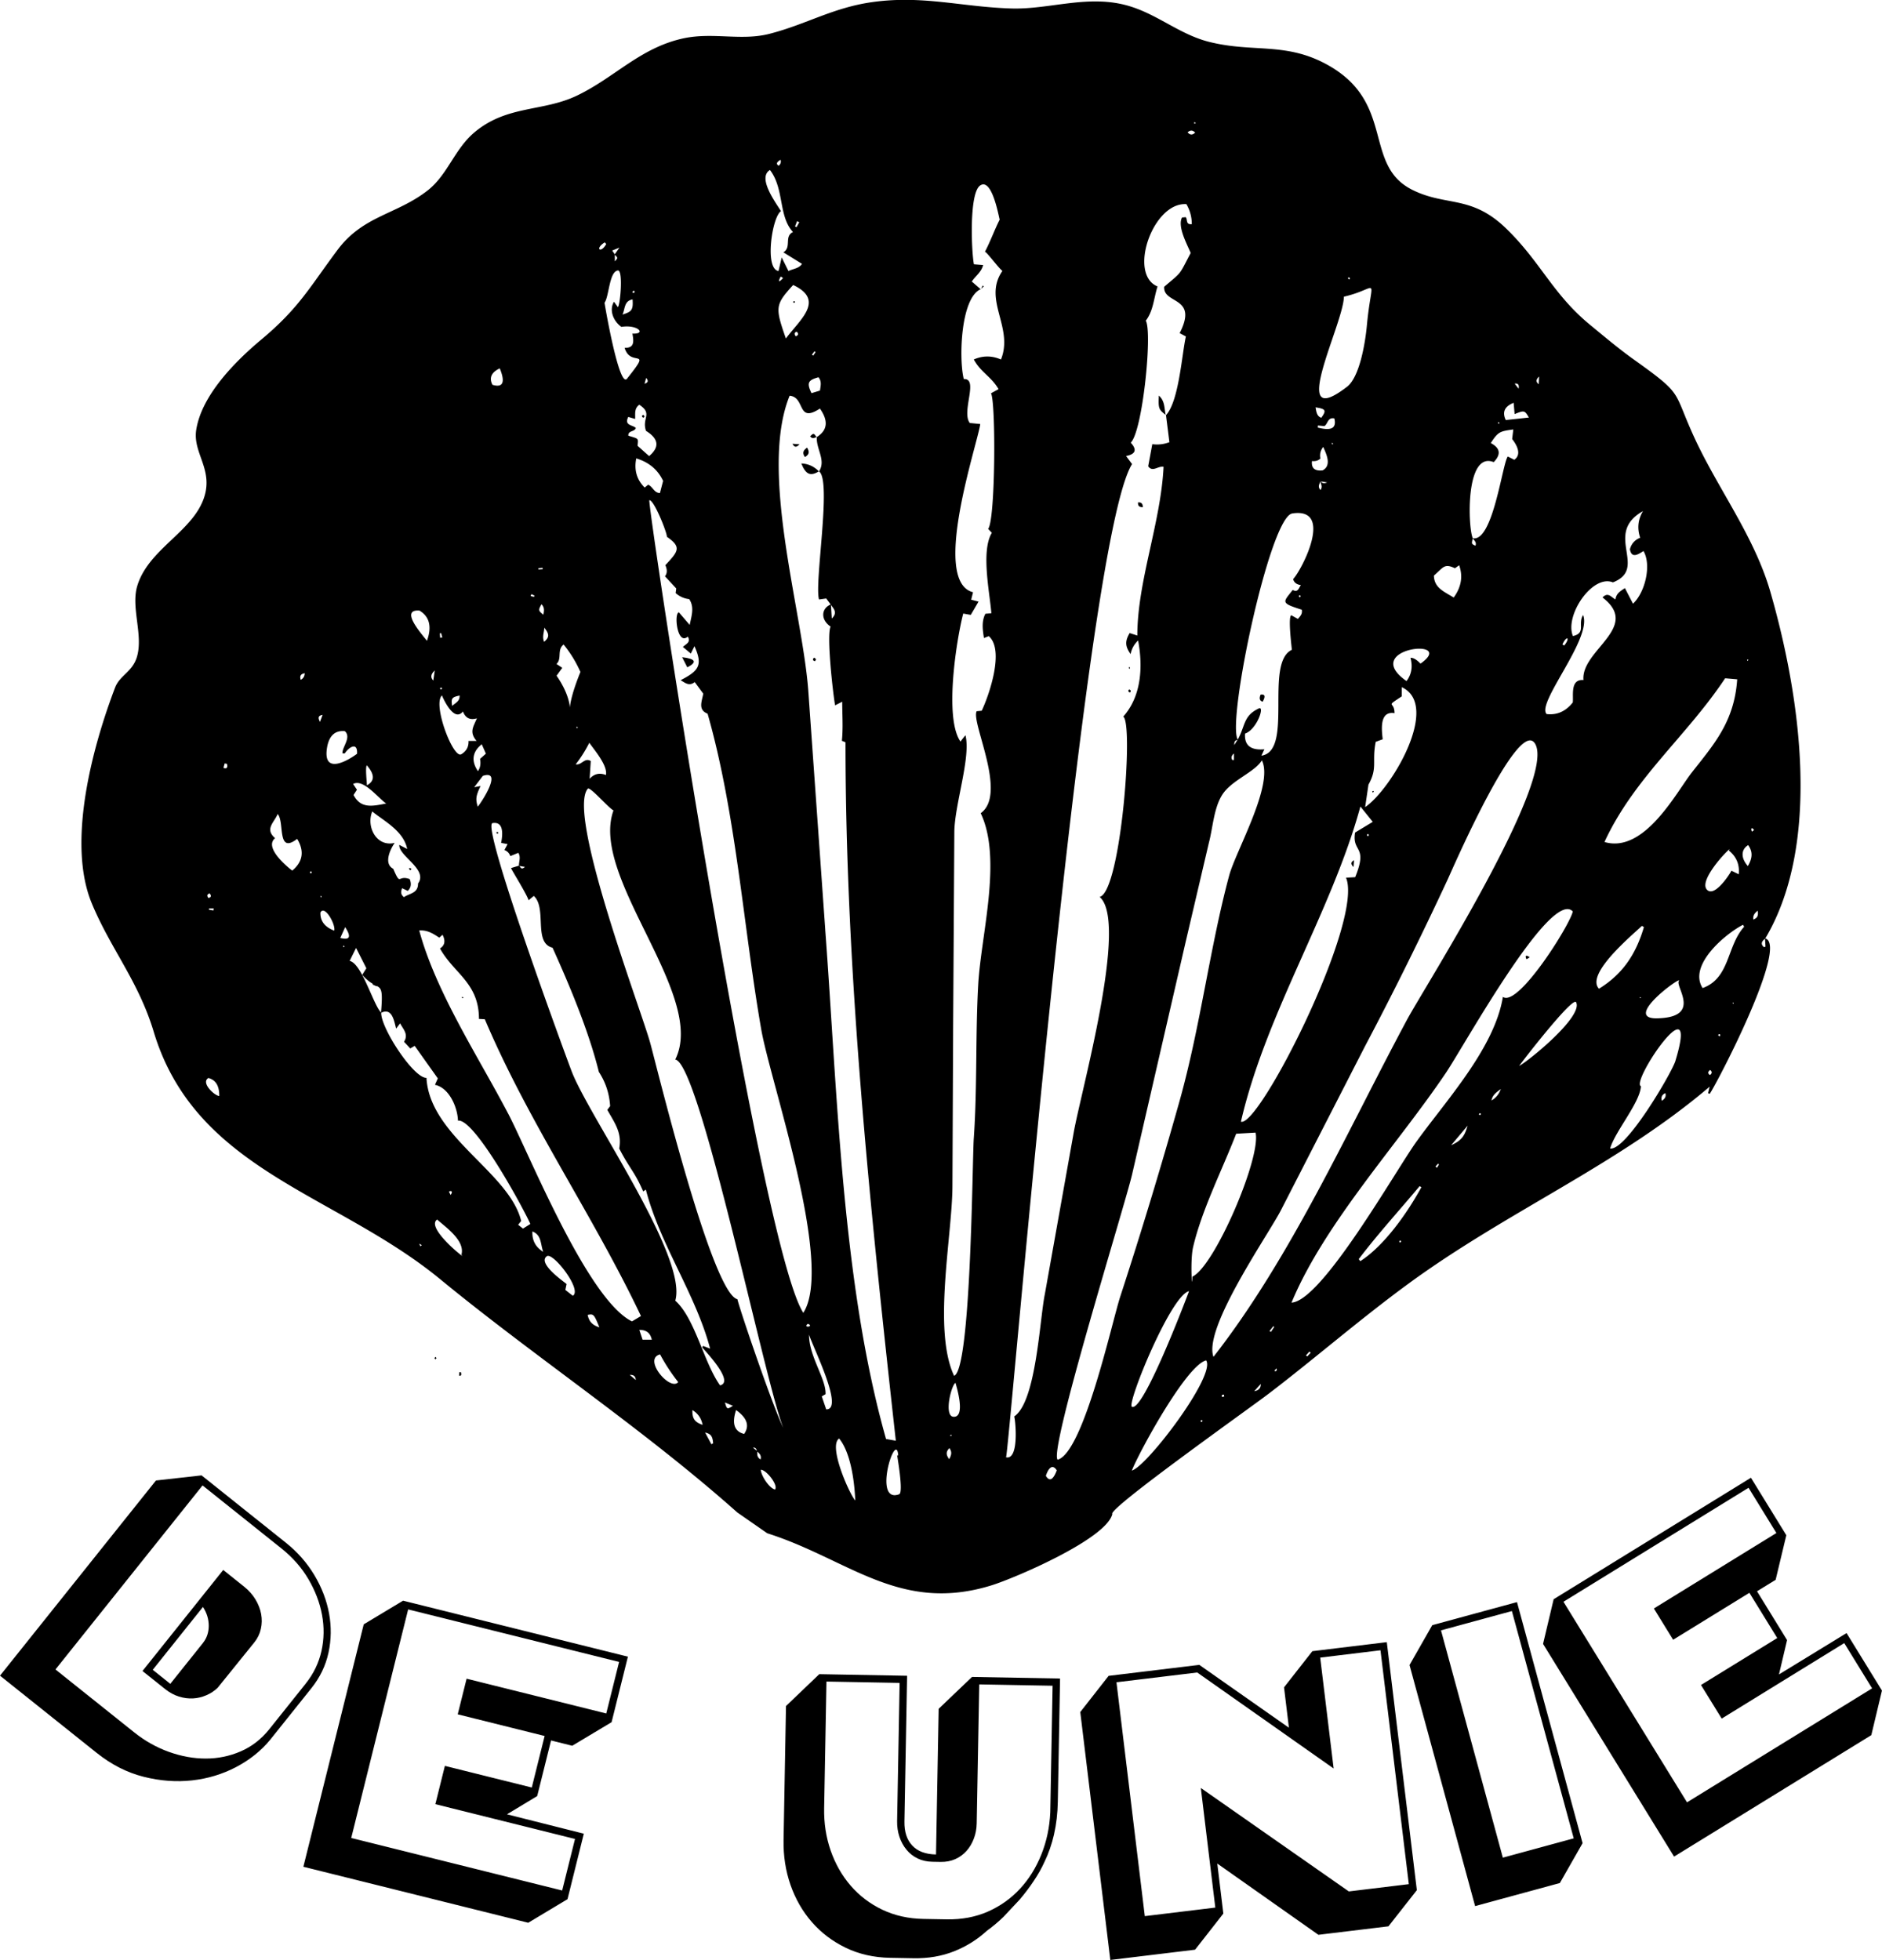 <svg xmlns="http://www.w3.org/2000/svg" viewBox="0 0 504.17 525.15" xmlns:v="https://vecta.io/nano"><path d="M205.54 410.81c21.76 6.9 35.46 21.61 60.15 13.93 6.01-1.87 30.63-12.33 32.3-19.09-1.5-1.21 36.88-28.41 41.99-32.32 12.24-9.35 24.27-19.82 37.3-29.37 26.52-19.43 56.11-31.84 80.72-52.81l-.42 1.75.44.17c2.57-3.93 21.11-39.88 14.88-41.63 15.18-25.54 9.36-65.14 1.35-92.91-4.28-14.81-13.99-27.51-20.29-41.16-6.01-13.02-2.63-11.29-16.44-21.16-3.86-2.76-7.98-6.23-11.66-9.26-9.93-8.2-13.13-16.75-22.36-25.71-9.32-9.04-15.97-5.87-25.01-10.3-13.37-6.55-4.71-22.93-22.16-33.16-11.49-6.73-20.32-3.53-32.37-6.55-7.86-1.96-13.7-7.27-21.42-9.59-10.87-3.28-21.29.96-31.68.63-13.27-.41-23.67-3.61-37.22-1.7-10.5 1.48-17.63 5.95-27.49 8.49-7.57 1.95-15.1-.47-22.98 1.2-11.61 2.47-18.37 10.45-28.64 15.37-9.12 4.37-18.72 2.5-27.44 9.84-5.35 4.51-7.18 11.39-12.54 15.57-8.33 6.49-17.23 6.68-24.13 15.92-7.56 10.13-10.32 15.58-20.43 24.03-6.82 5.71-15.98 14.82-17.43 24.22-.97 6.34 4.92 10.77 1.89 18.71-3.35 8.78-14.74 13.38-17.67 23.03-1.78 5.85 1.68 13.24-.12 19.12-1.21 3.96-4.6 4.9-5.84 8.17-6.05 15.89-12.99 41.54-6.22 57.83 5.08 12.23 12.48 20.77 16.58 34.38 11.24 37.28 48.72 43.26 76.74 66.29 25.35 20.84 54.42 40.08 79.6 62.5M56.13 239.37c.56.62.47 1.03-.28 1.23-.49-.57-.39-.98.28-1.23zm1.11 4.02c-.03.18-.05.37-.08.55l-1.19-.21c0-.11.02-.23.03-.34h1.25zm-1.41 45.44c1.97.52 2.94 2.12 2.91 4.82-1.3-.08-5.02-3.57-2.91-4.82zm4.03-83.09l.33-1.19c.2.04.41.07.61.11.25 1.04-.07 1.4-.94 1.08zm162.97-40.02l-.23-3.65c.75 1.06 1.85 2.08.23 3.65zm-4.66-71.59l.32.23-.65.92-.34-.25.68-.9zm1.09 6.94c.92 1.14.58 2.27.4 3.58l-2.27.69c-1.3-2.73-.97-3.48 1.87-4.26zm-8.73-10.37c-2.92-8.37-2.88-9.05 1.95-14.34 8.68 4.1 1.74 9.32-1.95 14.34zm2.65-.59c-.47-.6-.4-1.01.23-1.24.58.52.5.94-.23 1.24zm-4.03-16.02l.63.42c-1.14 1.24-1.45 1.13-.63-.42zm4.38-14.81c.2.08.39.17.59.25l-.73 1.33c-.14-.06-.27-.12-.41-.19l.54-1.39zm-4.41-16.46c.17.61 0 1.14-.52 1.59-.75-.46-.58-.99.52-1.59zm-2.86 2.72c3.88 5.02 2.24 12.46 6.18 16.62-2.46 1.2-.3 4.07-2.58 5.45l4.99 3.09c-.84 1.26-2.36 1.3-3.63 1.92l-1.81-3.65-.85 3.64c-3.83-.53-1.7-14.6.66-16.03-1.53-2.47-6.38-8.99-2.95-11.04zm-25.38 238.34c6.6.81 24.09 86.77 28.97 98.72-3.02-6.24-11.69-31.77-12.31-34.5-6.89-1.63-21.71-62.8-23.4-68.83-2.52-9.02-22.4-61.34-16.67-67.96.57-.65 5.72 5.35 6.88 5.82-6.53 17.94 25.15 49.58 16.54 66.75zm-8.18-153.25c-2.12-2.1-2.87-4.7-2.25-7.81 3.4 1.03 5.79 3.04 7.19 6.03l-.85 3.25c-1.56-.02-1.92-1.72-3.15-2.23l-.94.76zm.4-29.37c.7.83.48 1.26-.44 1.55l.44-1.55zm-.04 14.19c3.41 2.1 3.69 4.35.83 6.75l-3.09-2.75c.17-2.1.43-1.82-2.47-2.71-.12-1.42 1.62-.97 2.01-2.05-.72-.86-3.25-.6-2.03-2.98l1.84.54c.06-1.36-.29-2.78 1.11-3.81 3.73 2.48.59 3.54 1.8 7.02zm-3.3-37.59c.34.21.34.42-.01.63a8.03 8.03 0 0 0-.39-.21c.14-.14.27-.28.41-.41zm-.3 2.36c.19 2.75-.17 3.31-2.72 4.06.76-1.42.36-3.64 2.72-4.06zm-3 7.36c4.48-.7 6.78 2 2.96 1.8.35 2.06.62 3.87-2.09 3.83 1.65 5.48 7.66-.54.64 8.26-2.05 2.57-5.72-18.36-6.02-20.36 1.22-1.63 1.25-8.36 3.57-8.64 1.47-.18.64 9.38 0 9.81l-1.03-1.43c-1.31 2.05-.35 5.07 1.97 6.73zm-1.76-17.56v-1.76c.86.85.85.87 0 1.76zm1.24-3.68l-1.25 1.8-.68-1.01 1.93-.79zm-3.94-1.4l.4.45c-1.46 2.63-3.15 1.26-.4-.45zm.32 142.71c-1.71-.67-3.17-.33-4.37 1.02l.31-4.76c-1.67-1.04-2.44 1.19-4.03.87 1.4-1.8 2.61-3.72 3.64-5.77 1.35 1.96 4.96 6.07 4.45 8.64zm-7.94-12.79c.05-.05.1-.1.14-.16.28.15.31.29.1.43-.08-.09-.16-.19-.24-.28zm-3.4-22.18c1.83 2.24 3.33 4.7 4.51 7.36-2.32 5.7-2.77 8.65-2.83 9.57-.05-.98-.51-4.17-3.56-8.56l1.53-2.12-1.56-1.04c1.54-1.36.07-3.77 1.91-5.2zm-5.22-.71c-.57-1.4 0-2.41.05-3.8 1.4 1.77 1.37 2.58-.05 3.8zm-.21-7.27c-1.36-1.13-1.37-1.21-.49-2.81.84.85.73 1.77.49 2.81zm-.2-12.57c.01.13.03.25.04.38l-1.13.07-.03-.34 1.12-.1zm-2.99 7.06c.27.13.54.25.82.38-.04.12-.08.24-.13.35l-.91-.23c.07-.17.15-.34.22-.5zm-8.48-60.49c.75 1.82 2.03 5.61-1.96 4.4-.95-1.87-.29-3.34 1.96-4.4zm-5.9 117.43c-.61-2.04-.5-2.9.76-5.53l-1.71.33 2.33-3.06c5.6-1.81-.75 7.65-1.38 8.26zm1.08-16.71l1.11 2.51-1.57 1.4q.37 1.95-.56 3.29c-1.85-2.68-1.52-5.22 1.02-7.2zm-5.93-13.06c.03 1.64-1.13 1.93-2 2.79-.33-2.04-.1-2.35 2-2.79zm-4.95-16.72l.31 1.17c-.19.02-.38.05-.58.07l-.09-1.17c.12-.02.24-.05.36-.07zm.28 14.77c-.18.37-.38.39-.62.07.11-.09.21-.19.32-.29l.29.22zm-.06 1.92c.28.7 3.2 7.38 5.62 4.29.67 1.78 1.91 2.39 3.74 1.85-1.07 2.47-2.03 3.71-.1 6.05h-2.15c.08 1.56-.56 2.75-1.92 3.56-2.15 1.38-7.79-13.4-5.19-15.75zm-1.93-6.68l-.39 2.7q-1.21-1.25.39-2.7zm-4.09-16.05c2.69 1.62 3.36 4.32 2 8.1-1.44-1.86-7.41-8.52-2-8.1zm-3.3 63.87l-2.11-1.09c-.2 3.01 7.79 6.56 5.02 10.34.04 2.66-2.34 2.63-3.78 3.66-.89-.71-.86-1.42-.49-2.4l1.52.72q1.29-1.22.52-3.16c-3.34-1.24-2.29 2.11-4.42-2.77-2.68-1.38-.72-5.36.4-6.93-4.89 1.19-7.7-4.36-6.01-8.43 2.92 2.46 8.39 5.15 9.35 10.05zm-14.36-14.48l.91-1.39-1.03-1.54c2.68-1.49 6.56 3.6 8.85 5.24-3.53.64-6.75 1.53-8.74-2.31zm3.54-7.93c2.16 2.44 2.16 4.23.02 5.35.05-.51-.48-4.72-.02-5.35zm-10.56-5.22c.62-2.86 2.18-4.18 4.68-3.94 1.84 1.68-.75 4.24-.64 5.94l.62.03c1.08-1.7 3.49-3.19 3.29.09-2.14 1.62-9.58 6.19-7.95-2.12zm-9.41 33.43c-.35-.26-7.88-6.02-4.59-8.7-2.88-2.47-.2-4.23.68-6.47 1.93 2.07-.3 10.94 5.23 6.66 1.98 3.29 1.54 6.13-1.32 8.51zm2.27-51.12c-.32-1.03-.03-1.56 1.07-1.77q-.05 1.24-1.07 1.77zm2.67 51.87c-.28-.28-.25-.47.12-.58.07.12.13.25.2.38-.1.07-.21.13-.31.2zm3.19-42.48l-.7 1.89c-.58-1.14-.5-1.67.7-1.89zm-.24 48.79c-.06.03-.11.06-.17.1-.23-.2-.22-.33 0-.39.05.1.11.2.16.29zm3.36 9.02c-2.55-.97-3.78-2.59-3.7-4.85 1.13-2.18 4.15 3.26 3.7 4.85zm2.44 4c.11.06.22.11.33.17-.32.39-.46.31-.33-.17zm-.82-2.04l1.31-2.9c1.7 2.61 1.27 3.57-1.31 2.9zm2.51 6.15l1.72-3.48 2.76 5.45-1.11 1.77c1.16 1.31 2.1 1.98 2.86 2.41-.03.06-.06.11-.09.17l1.11.5c.02-.03.03-.07.05-.1 1.28.7 1.58 1.35 1.11 7.11-2.1-2.12-5.16-13.18-8.41-13.83zm18.93 76.45c-.1-.23-.19-.47-.29-.7.23.14.47.27.7.41l-.41.3zm4.52-7.16c1.97 1.86 7.59 5.56 6.49 9.45 2.12 2.03-9.83-7.23-6.49-9.45zm3.15-7.5c.95-.4.95.3.43.91l-.43-.91zm19.83 9.92l-1.29-1.01.81-1.02c-3.13-13.03-24.53-22.64-25.37-38.35-3.41.14-12.22-13.3-12.13-17.43 2.91-1.44 3.45 2.12 4 4.24l1.07-1.42c.8 1.59 2.33 2.92 1.05 4.94l1.67 1.8 1.18-.7 6.2 8.72-.77 1.72c3.81.8 6.05 5.98 6.17 9.61 4.29-.77 17.2 22.82 19.39 27.67l-1.97 1.24zm2.53.78c2.47.95 2.13 3.33 2.89 5.45-2.04-1.25-3.01-3.07-2.89-5.45zm10.83 17.24l-2.01-1.58.33-1.57c-.58-.55-7.94-5.57-5.28-7.46 1.63-1.15 9.57 9.03 6.96 10.6zm3.97 5.11c1.59-.31 1.69-.21 3.14 3.33-2-.59-2.81-1.71-3.14-3.33zm-21.3-53.92c-7.95-15.21-19.3-32.41-23.82-49.07 2.15-.18 3.75.85 5.36 1.92l.89-.77c.83 1.63.6 2.85-.69 3.66 3.66 6.67 10.44 9.19 10.44 18.88l1.57.09c11.78 27.79 28.93 52.36 41.83 79.52l-2.41 1.43c-11.94-5.84-27.55-44.91-33.16-55.66zm32.57 70c1.29-.06 1.54.58 1.64 1.37l-1.64-1.37zm3.44-9.43l-.87-2.62c1.92-.01 2.92.81 3.35 2.62h-2.48zm4.69 3.94c1.4 2.62 3.02 5.09 4.86 7.42-2.15 2.56-9.59-6.22-4.86-7.42zm8.66 14.92c1.49.9 2.4 2.22 2.73 3.95-2.12-.7-2.8-1.69-2.73-3.95zm5.09 9.16l-1.69-3.16c1.58.39 2.01 1.02 2.15 2.9l-.47.26zm2.32-15.78c-4.41-6.17-6.68-17.95-12-22.7 3.44-11.67-23.18-49.43-27.76-61.45-1.76-4.62-24.34-65.96-21.19-66.5 3.3-.56 2.61 3.72 2.3 5.3l1.73.33-.85 1.57c.81.34 1.3.85 1.58 1.64l2.14-.88c.75 1.2.12 2.35.18 3.44l-2.12.64c.04.38 4.13 6.83 4.7 8.63l1.39-1.17c3.61 3.33-.21 12.58 5.02 13.88 4.58 10.14 9.72 22.4 12.41 33.28 1.81 2.76 2.81 5.81 3.02 9.17-.09.11-.35.46-.76 1 2.09 3.67 3.96 6.17 3.2 10.36 2.7 5.28 4.09 6.11 6.41 11.49.04-.03.27-.18.72-.49 3.8 14.77 13.3 27.87 17.22 42.61l-1.89-.72c-.09.12-.17.24-.26.36.24.4 8.88 9.19 4.84 10.2zm-52.27-138.92c-.95.89-1.16.13-1.49-.26l1.49.26zm53.57 143.5l2.15.89c-1.57.99-1.6.98-2.15-.89zm5.15 8.43c-2.63-.66-3.34-2.79-2.16-6.4 2.95 2.1 3.67 4.23 2.16 6.4zm3.41 4.52l-1.04-.84c.76-.09.9.37 1.04.84zm.11.2c.56.52 1.17 1.02.88 2.11-1-.57-.89-1.36-.88-2.11zm4.75 10.17c-1.58-.37-3.73-3.72-3.81-5.3 1.49 0 4.75 4.16 3.81 5.3zM175 142.41s.01-.04.02-.06c-.01 0-.02-.02-.03-.02-.75-5.29-1.12-8.3-1.03-8.31 1.26-.12 4.82 8.91 4.69 9.8 4.1 2.82 2.96 3.96-.41 7.62q.81 1.8-.1 2.97l3.02 3.26-.16 1.23a6.35 6.35 0 0 0 3.63 1.62c1.45 2.19.63 4.44.13 6.91l-2.9-3.37c-1.37.29-.43 8.99 2.39 6.51.91 1.54-.49 1.94-1.31 2.77l2.13 1.77.97-1.98c2.31 5.12 1.15 6.61-3.7 9.11 1.33.82 2.33 1.65 3.77.51l2.29 3.11c-.46 2.32-1.4 4.31 1.16 5.37 7.68 26.98 9.53 56.83 14.37 84.59 2.46 14.14 19.52 63.07 11.27 75.93-10.34-16.04-34.82-171.28-40.2-209.33zm40.99 212.83c.25-.64.6-.67 1.06-.09-.38.37-.74.4-1.06.09zm5.34 22.37l-1.18-3.47a34.29 34.29 0 0 1 1.01-.59c.19-4.1-4.47-10.16-4.43-15.96 1.06 3.41 9.51 20.14 4.6 20.02zm3.47 7.81c3.2 3.93 4.12 11.88 4.32 16.61-1.39-1.38-7.38-14.63-4.32-16.61zm-3.72-136.32l-4.57-64.34c-1.68-21.47-13.19-58.54-4.98-78.73 4.28.36 1.9 7.49 8.12 3.44 2.32 3.29 2.04 5.83-.84 7.63-.16 3.35 2.52 6.2.6 9.2 3.47 2.33-1.32 30.02 0 34.32l1.93-.27 1.19 1.61c-2.52 1.04-2.78 4.06-.02 5.92-1.15 2.25.65 18.03 1.2 21.1l1.91-.97c0 3.57.27 6.88-.09 10.47l.97.39c0 62.13 6.65 125.5 13.48 187.14l-2.62-.46c-11.85-41.81-13.03-93.18-16.29-136.46zm19.79 151.26c-7.25 2.68-.8-17.56-.24-10.43-.09 0-.19 0-.28.01.02.39 1.74 9.97.53 10.41zm227.51-223.61c-.06.12-.11.23-.17.36-.23-.31-.26-.48.17-.36zm-2.59 57.49l-1.95-.95c-.74 1.38-4.67 7.27-6.61 5.03-2.44-2.82 7.65-12.69 5.9-10.44 2.04 1.62 2.93 3.78 2.66 6.35zm-46.76-61.28l-.47-.3c1.13-2.52 2.21-1.83.47.3zm-6.72-72.08l-.09 2.06c-.96-.71-.61-1.39.09-2.06zm-5.49 3.27l-1.05-1.37c1.14-.14 1.18.55 1.05 1.37zm-1.33 3.76l.26 3.04c2.58-1.05 2.69-1.02 3.82.92l-6.19.67c-1.01-2.13-.31-3.67 2.12-4.62zm-3.84 5.5c-.19.17-.3.1-.35-.21.18-.17.3-.1.35.21zm-1.51 10.42c2.03-2.08 1.77-3.79-.78-5.12 1.98-3.06 2.45-3.15 6.04-3.65l-.31 2.57c1.04 1.32 2.75 4.03.58 5.56l-1.75-.88c-1.46 1.88-3.96 22.96-9.37 21.9-1.31-2.74-2.06-23.47 5.61-20.39zm-5.6 20.44c.43.56 1.08 1.06.72 1.95-1.08-.49-1.08-.49-.72-1.95zm-4.78 7.98l1.14-.8c1.05 2.98.56 5.86-1.47 8.65-2.56-1.61-5.22-2.55-5.3-5.87 2.62-2.32 2.81-3.31 5.63-1.98zm-9.23 25.56q-1.51-1.61-2.67-1.56c.63 2.38.28 4.46-1.07 6.23-12.77-8.94 13.86-11.77 3.74-4.67zm-11.99 20.95l1.88-.69c-.36-2.9-.78-7.63 3.15-6.99.04-3.37-2.67-1.43 1.96-4.51v-2.45c10.52 4.89-2.83 27.41-9.82 32.13l.89-6.03c2.53-4.51.87-6.05 1.94-11.46zm-5.53 24.31c-.88 5.48 3.56 3.33.03 11.95l-2.45.14c4.8 11.55-23.35 67.08-28.16 65.37 6.79-29.3 24.2-55.97 32.01-84.44l3.31 4.11-4.75 2.87zm3.5.94c-.37-.1-.41-.29-.12-.55.37.1.41.29.12.55zm-47.1 118.04c0 4.75-.64-4.27.21-7.91 2.33-9.99 7.82-20.74 11.54-30.38l5.19-.3c1.58 6.62-11.03 35.98-16.94 38.6zM353.7 129c.15.69.66 1.36.06 2.29-.84-.87-.27-1.59-.06-2.29zm.03 0l1.79.25c-.98.49-1.37.05-1.79-.25zm3.22-10.35c.06.1.11.2.17.31-.18.17-.3.1-.35-.21.06-.03.12-.06.18-.1zm-3.94-4.1c.01-.18.03-.36.04-.54l1.75.15c.96-.61.84-2.43 2.66-2.05.83 3.38-2.03 3.07-4.46 2.44zm8.3-40.25c.34.11.4.3.18.59-.14-.1-.28-.19-.42-.29l.24-.3zm-1.28 5.19c9.82-2.28 7.44-6.26 6.13 7.84-.37 3.98-1.81 13.61-5.31 16.3-16.25 12.52-.94-16.75-.83-24.14zm-6.08 32.45c-1.19-.46-1.3-1.51-1.52-2.79 2.75.4 2.96.83 1.52 2.79zm-2.48 11.59c.91.11 1.66-.11 2.25-.67-.23-1.16.02-2.19.76-3.11.67 1.56 2.45 4.92-.16 6.28-2.12.23-3.07-.6-2.85-2.5zm-5.29 14.04c11.22-1.71 2.65 15 .24 17.59q.34 1.37 2.08 1.61c-.62.78-.73 2.08-2.2 1.3-2.57 3.33-3.39 3.45 2.43 5.29.23 1.14-.4 1.72-1.04 2.47l-1.76-.98c-.96.31.15 9.03.15 9.25-7.45 3.54.54 27.13-8.17 28.37l.8-1.71c-3.1.27-5.42-.6-5.18-4.2 3.18-1.09 5.36-7.53 3.69-6.74-4.2 1.98-3.58 4.66-5.64 8.33-2.96-4.88 8.59-59.66 14.6-60.57zm1.93 22.44c-.25-.27-.2-.45.15-.53.25.27.2.45-.15.53zm-16.6 38.23l-.86 1.38c-.05-1.16.42-1.28.86-1.38zm-.94 3.64v1.73c-.15 0-.29.02-.44.03-.4-.62-.25-1.21.44-1.75zM320.35 32.99l-.4.16c-.13-.52.07-.49.4-.16zm-.17 2.54c-.75.68-1.32.68-2.04-.06.75-.65 1.32-.64 2.04.06zm-65.91 355.42c-.81-1.11-.95-1.95.07-2.95.76 1.05.53 1.88-.07 2.95zm.44-6.58c.1.07.19.15.28.22-.38.27-.53.22-.28-.22zm.75-4.77c-2.66-.11-.68-8.35.5-9.1.33 1.15 2.79 9.24-.5 9.1zm12.66-283.29c-2.42-1.05-4.83-1.05-7.24 0 1.8 3.4 4.72 4.63 6.62 7.96l-2.02 1.1c1.33 2.33 1.19 34.11-.77 36.33l1 1.05c-2.96 4.86-.59 15.93-.13 21.55l-1.61.15c-1.03 2.02-.76 4.14-.38 6.5l1.29-.5c4.26 3.65.15 15.68-1.89 19.98l-1.35.13c-1.59 2.94 8.35 22.17 1.08 27.32 5.83 12.24.1 32.5-.66 45.84-.78 13.77-.23 27.61-1.2 41.4-.38 5.46-.71 61.98-5.27 63.5-5.76-12.26-.5-37.51-.44-50.8l.19-42.97.32-52.19c.18-7.45 4.45-19.8 2.98-25.66a24.09 24.09 0 0 0-1.33 1.69c-4.41-6.23-1.1-27.28.73-34.3l2.02.36 2.08-3.56-1.97-.51.5-2c-11.38-2.89 1.27-39.96 1.93-45.07l-2.8-.28c-2.34-3 2.49-11.99-1.61-11.77-1.33-5.11-.93-21.62 4.51-24.08l-2.36-2.05c1.02-1.54 2.56-2.5 3.03-4.42l-2.47-.2c-.63-3.18-1.35-19.01 1.66-21.1 3.09-2.14 4.87 7.66 5.24 9.14-1.43 2.83-2.46 5.79-3.95 8.6.51.07 3.72 4.46 4.69 5.13-5.36 7.7 3.08 15.06-.39 23.74zm3.58 283.19c.36 1.16 1.36 11.77-2.2 10.95.73.17 20.58-245.21 33.77-266.11l-1.61-2.16c2.57-.49 2.99-1.69 1.25-3.58 3.16-2.92 5.86-29.5 4.04-32.68 2.06-2.71 2.12-6.02 3.15-9.17-7.99-3.25-1.25-22.67 7.73-22.05.97 1.69 1.45 3.48 1.44 5.37-1.73.14-1.05-1.25-1.64-1.89l-.98.1c-1.3 2.46 1.45 7.32 2.32 9.5-3.26 6.25-2.31 4.96-7.09 9.05-.34 4.78 9.25 2.45 4.14 12.43l1.67.89c-1.07 4.62-1.85 17.35-5.33 21.08l.91 7.25c-1.48.56-3.01.74-4.58.53l-1.1 5.92c1.18 1.7 2.64-.16 4.12.15-.75 15.05-7.03 30.67-7.03 45.2l-2.06-.66c-1.28 2.19-1.22 3.54.26 5.64.27-1.42.94-2.64 2.01-3.65 1.31 6.96.92 14.89-3.98 20.39 2.84 1.85-.67 46.99-6.33 48.32 7.85 6.67-5.11 52.47-6.98 63.33l-7.7 43.11c-1.4 6.87-2.31 28.79-8.19 32.74zm8.48 15.93c.56-1.81 1.67-3.42 2.92-1.48-.97 2.58-1.95 3.08-2.92 1.48zm3.16-4.33c-2.54-2.19 18.17-68.69 19.94-76.45l14.32-62.17 6.26-26.72c1.06-4.02 1.3-9.26 3.58-12.83 2.5-3.92 8.64-5.98 10.6-9.21 3.27 6.51-7.01 24.37-8.74 30.81-5.2 19.28-7.72 40.63-13.39 60.76-4.94 17.55-10.22 34.97-15.85 52.24-2.11 6.49-9.79 41.63-16.72 43.57zm35.19-45.15c-1.17 3.14-12.42 32.64-15.32 30.95-1.38-.81 10.46-29.94 15.32-30.95zm3.1 34.9c.04-.37.21-.45.51-.25-.04.37-.21.46-.51.25zm-18.43 13.17c2.08-5.21 14.66-28.26 19.91-29.53 2.74 3.93-15.81 28.4-19.91 29.53zm24.16-19.76c-.17-.42 0-.61.53-.58.02.14.03.28.06.5l-.59.08zm8.64-1.52l1.75-1.94q.05 1.66-1.75 1.94zm-10.92-9.2c-2.83-7.67 14.67-32.69 18.06-39.27l22.45-43.79c7.79-14.74 15.21-29.76 22.24-44.87 1.21-2.61 18.84-43.4 23.35-36.43 6.07 9.39-29.85 65.83-34.2 73.94-15.9 29.61-31.09 63.77-51.9 90.42zm15.39-6.67l-.38-.24 1.02-1.29c.08.06.17.12.25.18l-.89 1.34zm1.17 10.55c-.08-.06-.16-.12-.24-.17l.56-.6c.18.4.07.66-.32.77zm8.56-3.98c-.11-.1-.22-.19-.34-.29l.91-1.02.35.3-.92 1.02zm24.83-30.51c-.27-.28-.22-.47.16-.57l.18.36-.34.21zm-10.62 4.98l-.42-.55c5.14-6.77 10.88-13.05 16.32-19.56l.46.3c-3.74 6.84-9.86 15.61-16.36 19.81zm20.53-25.02c-.13-.11-.25-.23-.38-.34l.65-.76c.09.07.19.13.28.2l-.55.91zm3.8-6.04l4.42-5.25c-.83 2.88-1.7 4-4.42 5.25zm7.47-8.21c.04-.37.21-.46.5-.25-.04.37-.21.46-.5.25zm3.34-3.8c.27-1.5 1.42-2.25 2.51-3.05-.49 1.31-1.27 2.38-2.51 3.05zm3.06-27.74c-2.25 13.8-15.4 27.95-23.24 38.9-5.61 7.85-25.25 42.6-33.39 43.02 8.84-21.26 28.46-42.38 41.43-61.67 4.86-7.23 28.09-49.4 33.93-43.14-.78 3.65-14.68 25.78-18.73 22.89zm4.38 18.48c.31-.57 14.35-18.74 15.23-17.05 1.99 3.84-12.92 15.88-15.23 17.05zm14.35-97.38c-1.89 2.4-4.23 3.44-7.01 3.12-2.87-2.86 12.3-20.34 9.76-26.53-1.51 2.4.89 4.8-2.72 5.63-2.28-5.54 5.25-16.62 10.72-14.38 9.61-3.77-2.73-13.03 8.05-19.1-1.35 2.25-1.6 4.63-.75 7.14-1.42.56-2.34 1.58-2.75 3.07.44 2.57 2.17 1.42 3.63.49 2.19 3.7.47 11.08-2.81 14.11l-2.16-4.18c-1.18.8-2.32 1.4-2.53 3.03-1.12-.53-1.95-2.11-3.47-.52 10.46 8.02-5.84 14.11-5.1 22.13-3.64-.32-2.63 4.26-2.87 5.99zm18.51 59.87l.54.32c-2.09 7.12-5.58 12.54-12.04 16.52-3.75-3.96 9.18-14.58 11.5-16.84zm-.26 19.29c-.06.03-.12.05-.18.08-.15-.09-.15-.19-.02-.31.07.07.13.15.2.22zm5.61 27.58q-.45-1.41.93-2.06c.29.99-.19 1.54-.93 2.06zm3.62-10.66c-.95 3.1-13.26 24.2-17.48 23.43 1.28-4.51 8.02-12.31 8.25-16.68-2.88-1.04 15.95-28.78 9.22-6.74zm-5.15-11.43c-9.03-.05 7.27-11.75 6.08-10.01-1.04 1.52 6.45 9.84-6.08 10.01zm-13.85-47.25c7.94-17.18 21.99-28.3 32.33-43.87l3.23.28c-.77 11.38-6.26 17.44-12.18 24.99-4.08 5.2-12.67 21.77-23.37 18.6zm28.26 62.44c-.63-.43-.6-.88.07-1.36.55.47.53.92-.07 1.36zm2.55-10.34l-.36-.35c.19-.35.38-.37.59-.03-.08.15-.15.27-.22.39zm3.64-8.74a7.03 7.03 0 0 0-.13-.31c.17-.07.27-.01.28.17-.05.04-.1.09-.15.13zm-8.16-4.23c-3.92-6.13 6.06-14.49 10.82-16.95l.31.52c-4.71 5.21-3.76 13.8-11.13 16.43zm12.12-32.68c-1.9-2.15-1.87-4.41.08-5.62 1.24 1.71 1.22 3.42-.08 5.62zm1.65-9.64l-.55.41c-.45-.91.02-1.28.55-.41zm-.19 23.97c-.13-1.1.31-1.69 1.18-2.37.19 1.22 0 1.93-1.18 2.37zm2.89 7.4c-.89-.7-.81-1.45.25-2.26l.13 2.1c-.13.05-.25.11-.38.16zm-349.1 113.9l-.4-.05-.11.92c.54.18.71-.11.51-.87zm-6.8-3.48l.23-.3-.2-.35c-.38.25-.39.46-.03.65zm193.76-258.21c-.15 3.44-.06 3.72 1.83 5.17-.4-1.7-.13-3.67-1.83-5.17z"/><path d="M312.27 111.17l.03.12c.02-.02.03-.04.05-.06-.03-.02-.05-.04-.08-.06zm-6.1 24.73c-.04-.91-.33-1.35-1.31-1.3-.06.98.35 1.3 1.31 1.3zm-3.47 49.65c.35-.32.29-.6-.19-.84-.39.34-.33.62.19.84zm-.09-6.81c-.26 0-.29.14-.11.42.26 0 .29-.15.11-.42zm-39.77-101.4l-.15.12.03.03-.03-.03c.02.02.04.04.06.05l.09-.18z"/><path d="M263.25 76.5l-.41.84.71-.6-.3-.24zm-48.59 47.66c1.19 2.98 2.45 3.53 4.71 2.12l.04.04c-.01 0-.03-.02-.04-.03-1.31-1.34-2.88-2.05-4.71-2.12zm1.55-4.24c-1.12.8-1.3 1.5-.58 2.53 1.09-.62 1.32-1.3.58-2.53zm-2.04-.9l-1.89-.11c.54.98 1.08 1.05 1.89.11zm4.57-1.91s.01.02.02.03c.02-.01.04-.02.05-.03v-.03l-.08.03z"/><path d="M217.02 116.89c.51.74 1.11.46 1.72.22-.77-1.11-.78-1.11-1.72-.22zm1.04 59.32c-.42.44-.35.76.21.95.45-.39.38-.7-.21-.95zm-35.32-.12l1.38 2.71c2.71-1.39 2.25-2.29-1.38-2.71zm-49.77 46.93c.07.37.24.44.52.21-.07-.37-.24-.44-.52-.21zm-9.16 44.07l-.11.18.31.2c.19-.18.12-.31-.21-.38zM338.26 188c.81-1.44.63-2.07-.56-1.89-.44 1.04-.25 1.67.56 1.89zm24.34 44.3l.15-1.81c-1.02.51-.86 1.13-.15 1.81zm47.2 24.21c-.83-.67-1.42-.63-.87.5l.87-.5zm-42.21-44.41c.06.27.21.28.45.02-.07-.27-.22-.28-.45-.02zm-257.66 21.1l.31-.43c-.69-.43-.89-.09-.31.43zM212.97 80.85c-.24-.27-.41-.23-.5.12.24.27.41.23.5-.12zm-40.71 31.07c.43-.12.47-.38.12-.76-.5.13-.54.39-.12.76zM72.35 466.17c-2.41 2.93-5.44 5.35-9.08 7.27-3.64 1.91-7.58 3.11-11.8 3.58-4.23.47-8.56.15-13-.97s-8.63-3.25-12.57-6.4L0 448.96l41.78-52.29L54 395.3l22.59 18.05c3.13 2.5 5.68 5.41 7.65 8.71 1.97 3.31 3.27 6.73 3.92 10.26.64 3.53.59 7.03-.16 10.49s-2.28 6.63-4.58 9.51l-11.07 13.85zm9.55-15.09c2.1-2.63 3.51-5.55 4.22-8.74s.75-6.42.14-9.7-1.83-6.45-3.64-9.54c-1.81-3.08-4.22-5.83-7.23-8.23l-21.13-16.88-39.4 49.31 21.13 16.88c2.84 2.27 5.92 4 9.25 5.2 3.32 1.19 6.62 1.79 9.88 1.79 3.27 0 6.38-.64 9.35-1.92s5.52-3.26 7.66-5.93l9.77-12.23zm-23.61 1.15c-.87.83-1.89 1.5-3.04 1.99-1.16.5-2.35.78-3.57.84s-2.47-.1-3.75-.5-2.48-1.05-3.62-1.95l-6.14-4.9 21.63-27.07 5.63 4.5c1.22.98 2.22 2.11 3 3.38.77 1.28 1.28 2.59 1.53 3.93.24 1.34.22 2.67-.08 3.99s-.87 2.52-1.72 3.57l-9.86 12.21zm-3.91-12.05c1.02-1.27 1.53-2.8 1.54-4.57 0-1.77-.51-3.46-1.55-5.06l-13.45 16.84 4.7 3.76 8.77-10.97zm87.12 74.98l-60.23-15 16.17-64.95 10.54-6.34 60.23 15-4.37 17.55-10.54 6.32-5.68-1.42-3.71 14.9-8.09 4.89 20.58 5.19-4.37 17.55-10.53 6.32zm12.54-22.45l-37.41-9.32 2.55-10.26 23.28 5.8 3.44-13.81-23.28-5.8 2.38-9.55 37.41 9.32 3.44-13.81-56.51-14.07-15.25 61.24 56.51 14.07 3.44-13.81zm128.34-1.27c-.62 2.7-1.49 5.21-2.62 7.52-.73 1.61-1.67 3.28-2.82 4.99-1.14 1.72-2.41 3.39-3.79 5.02l-4.31 4.6c-1.49 1.44-2.98 2.68-4.46 3.74-2.54 2.34-5.46 4.17-8.76 5.49-3.31 1.32-6.96 1.95-10.97 1.87l-6.18-.11c-4.39-.08-8.36-.98-11.91-2.7s-6.57-4.01-9.07-6.88c-2.5-2.86-4.4-6.18-5.72-9.95-1.31-3.77-1.93-7.76-1.86-11.99l.65-35.94 8.92-8.54 23.52.43-.71 39.03c-.05 2.77.65 4.92 2.1 6.46 1.45 1.55 3.57 2.34 6.36 2.39l.71-39.03 8.94-8.54 23.58.43-.6 33.02c-.06 3.09-.39 5.99-1.01 8.69zm-.37-39.78l-19.68-.36-.68 37.23c-.03 1.47-.28 2.83-.77 4.1-.48 1.27-1.14 2.37-1.97 3.3s-1.83 1.66-3.01 2.19c-1.18.52-2.49.77-3.96.74l-2.2-.04c-1.46-.03-2.77-.32-3.93-.89-1.16-.56-2.15-1.34-2.97-2.34-.82-.99-1.45-2.14-1.89-3.46-.44-1.31-.64-2.7-.62-4.17l.67-37.06-19.6-.36-.62 33.92c-.07 4.02.51 7.81 1.75 11.37s3.02 6.69 5.36 9.4 5.16 4.85 8.46 6.43c3.31 1.58 6.99 2.41 11.06 2.48l6.18.11c4.07.07 7.75-.62 11.06-2.08s6.16-3.49 8.57-6.08 4.32-5.66 5.74-9.19c1.42-3.54 2.22-7.31 2.4-11.33l.62-33.92zm7.39 7.04l7.59-9.69 24.3-2.94 24 16.84-1.31-10.82 7.59-9.69 19.94-2.42 8.05 66.45-7.61 9.69-18.76 2.27-27.09-19.09 1.62 13.4-7.57 9.68-22.71 2.75-8.05-66.45zm80.42-16.54l-16.15 1.96 3.6 29.71-36.54-25.72-21.64 2.62 7.59 62.66 18.89-2.29-3.88-32.05 39.65 27.72 16.07-1.95-7.59-62.66zm48.05 62.36l-22.7 6.18-17.57-64.59 6.09-10.68 22.7-6.18 17.57 64.59-6.09 10.68zm-12.85-72.87l-18.99 5.17 16.57 60.9 18.99-5.17-16.57-60.9zm96.3 33.24l-52.85 32.55-35.1-56.99 2.84-11.97 52.85-32.55 9.48 15.4-2.86 11.95-4.99 3.07 8.05 13.08-2.17 9.2 18.11-11.08 9.48 15.4-2.85 11.95zm-7.27-24.65l-32.82 20.22-5.55-9 20.43-12.58-7.46-12.12-20.43 12.58-5.16-8.38 32.82-20.22-7.46-12.12-49.58 30.54 33.1 53.74 49.58-30.54-7.46-12.12z"/></svg>